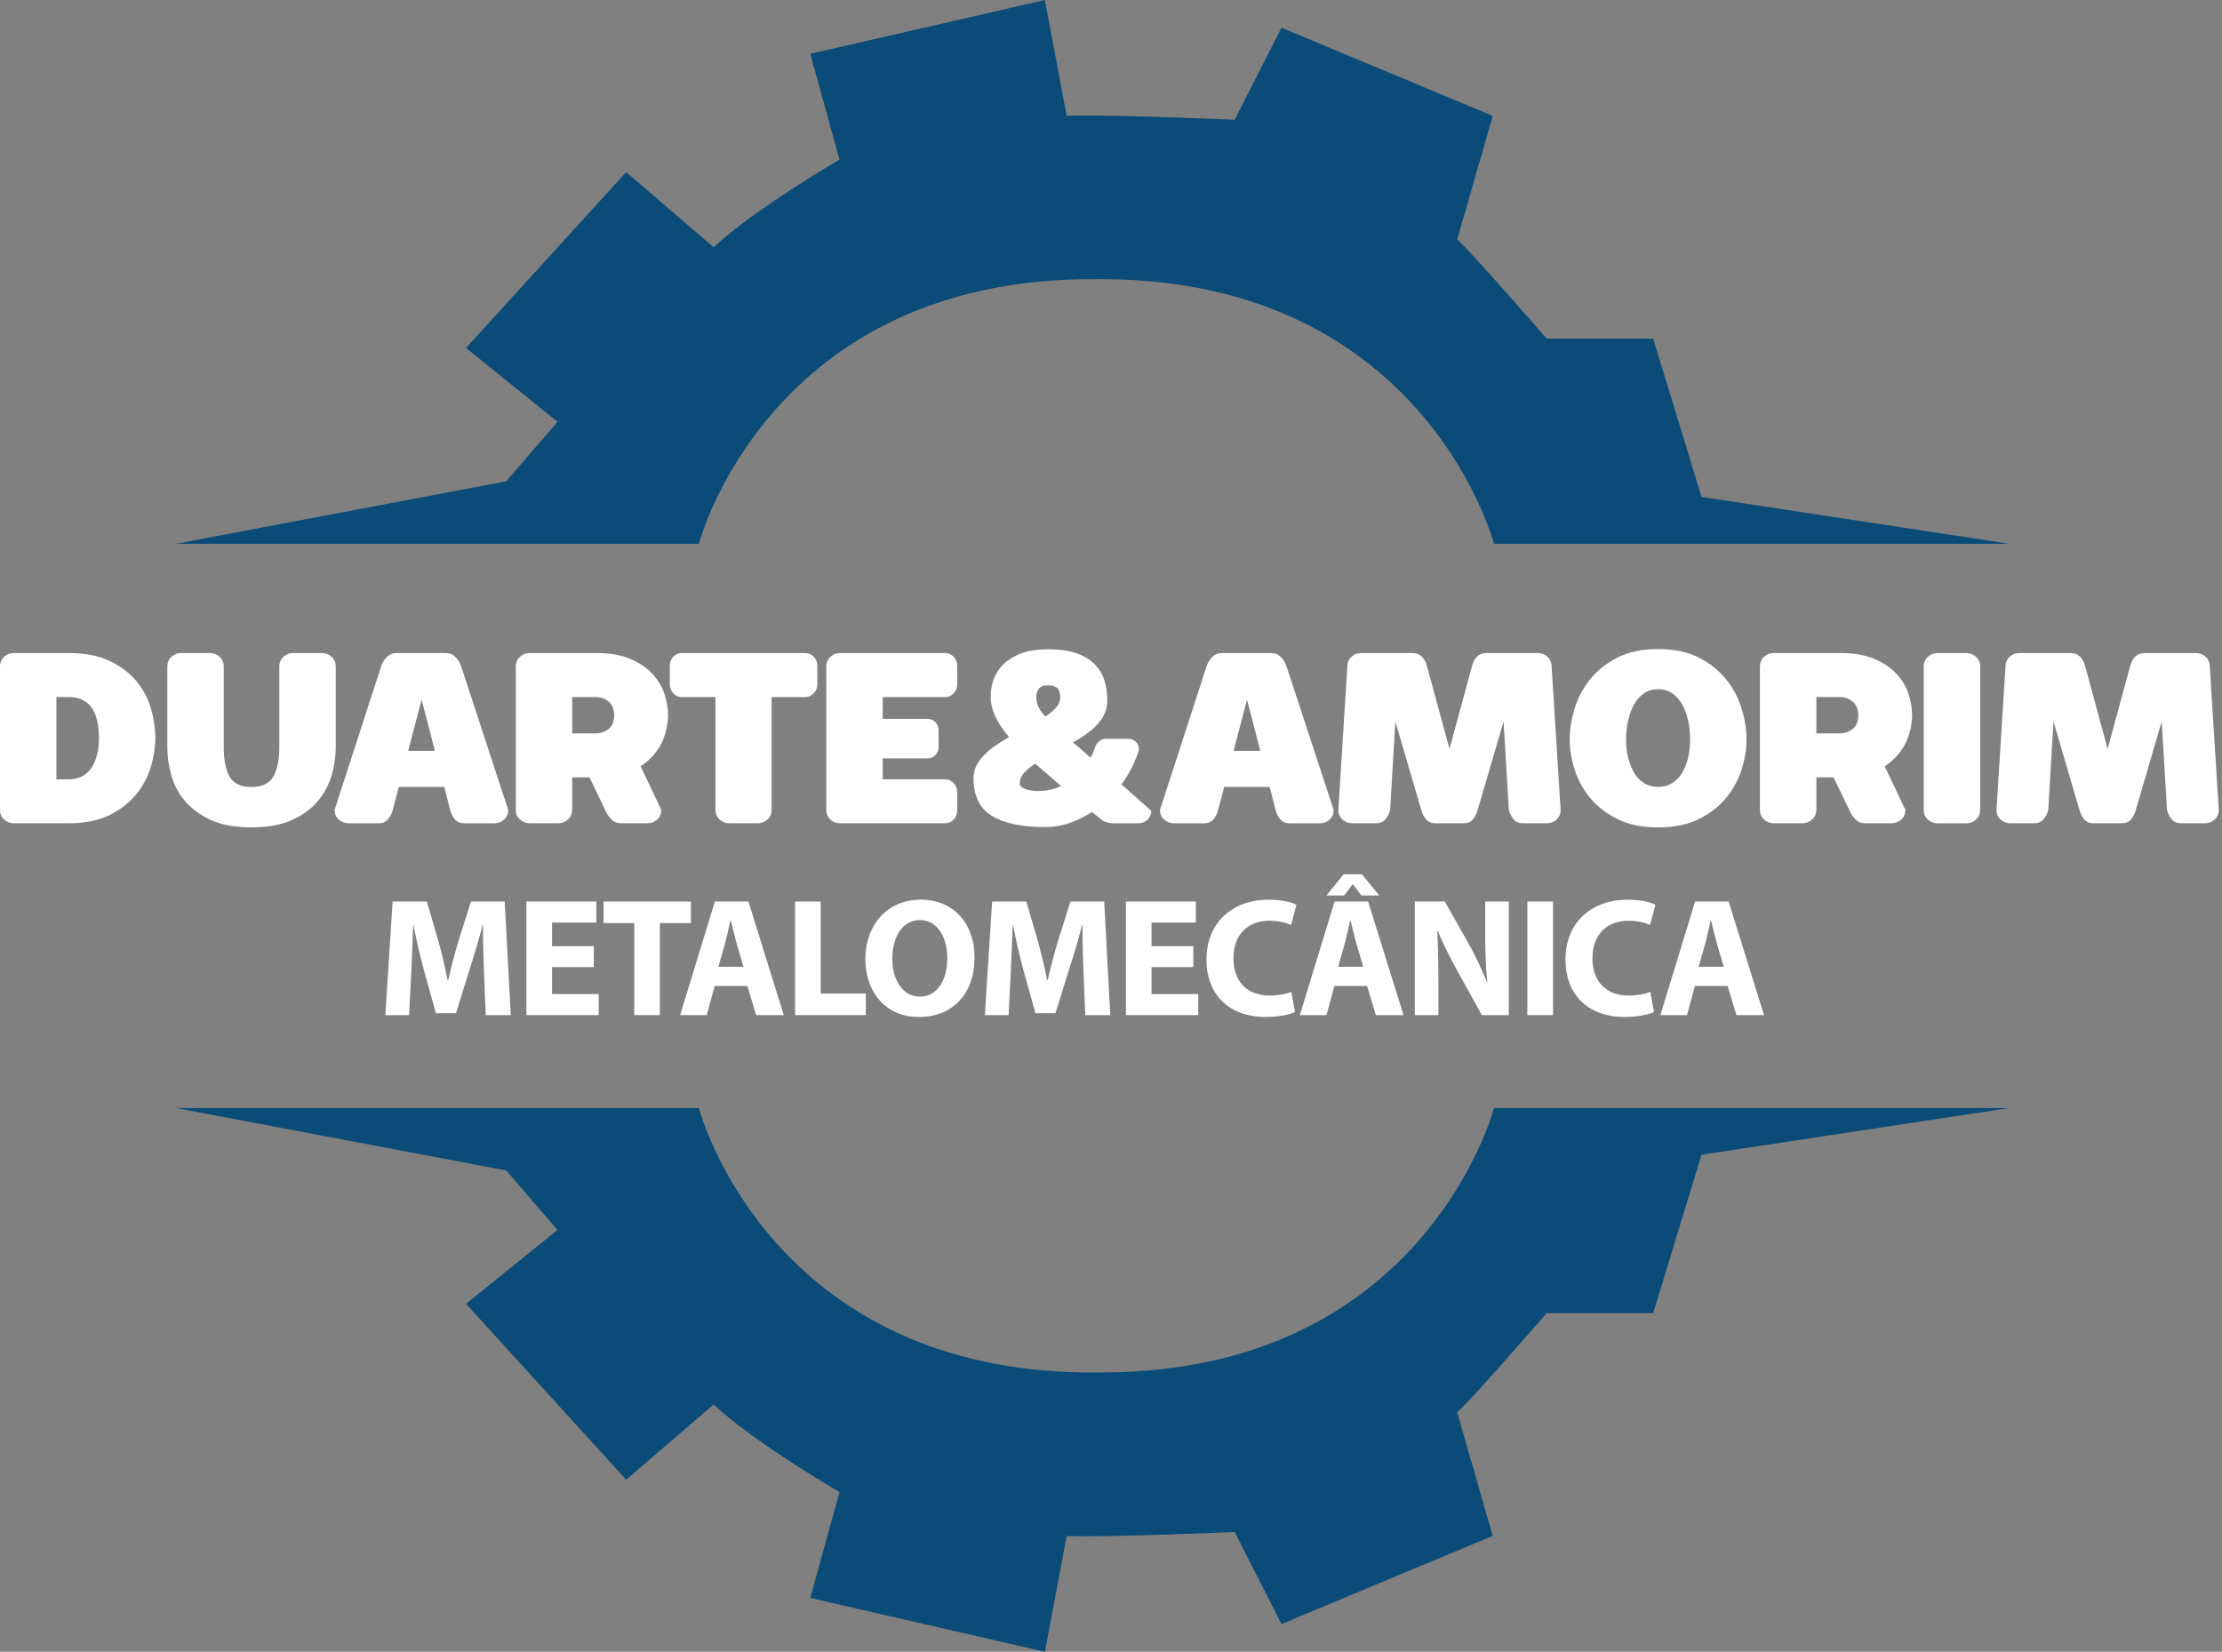 <svg width="269" height="200" viewBox="0 0 269 200" fill="none" xmlns="http://www.w3.org/2000/svg">
<rect x="0" y="0" width="269" height="200" fill="#808080" stroke="none"/>
<path d="M6.828 84.398V94.366H8.314C9.509 94.366 10.418 93.912 11.04 93.013C11.662 92.108 11.977 90.885 11.977 89.363C11.977 86.052 10.754 84.398 8.314 84.398H6.828ZM8.314 79.073C10.286 79.073 11.937 79.395 13.275 80.033C14.613 80.663 15.693 81.484 16.519 82.478C17.34 83.476 17.925 84.582 18.282 85.804C18.626 87.027 18.807 88.219 18.807 89.363C18.807 90.44 18.626 91.591 18.282 92.795C17.925 94.01 17.34 95.119 16.519 96.147C15.693 97.164 14.613 98.008 13.275 98.686C11.937 99.346 10.286 99.684 8.314 99.684H1.687C1.218 99.684 0.813 99.53 0.494 99.223C0.165 98.922 0 98.536 0 98.067V80.705C0 80.232 0.165 79.841 0.494 79.534C0.813 79.227 1.218 79.073 1.687 79.073H8.314Z" fill="white"/>
<path d="M20.255 80.7C20.255 80.231 20.415 79.841 20.746 79.533C21.079 79.226 21.477 79.072 21.946 79.072H25.396C25.864 79.072 26.266 79.226 26.592 79.533C26.918 79.841 27.087 80.231 27.087 80.7V90.491C27.087 92.02 27.323 93.195 27.796 94.035C28.261 94.863 29.139 95.287 30.436 95.287C31.73 95.287 32.611 94.863 33.095 94.035C33.571 93.195 33.812 92.02 33.812 90.491V80.7C33.812 80.231 33.98 79.841 34.31 79.533C34.632 79.226 35.029 79.072 35.502 79.072H38.956C39.421 79.072 39.826 79.226 40.16 79.533C40.486 79.841 40.643 80.231 40.643 80.7V90.491C40.643 91.567 40.486 92.685 40.16 93.84C39.826 94.991 39.271 96.03 38.495 96.974C37.723 97.912 36.684 98.682 35.36 99.282C34.051 99.882 32.405 100.177 30.436 100.177C28.459 100.177 26.816 99.882 25.515 99.282C24.218 98.682 23.168 97.912 22.381 96.974C21.593 96.03 21.046 94.991 20.731 93.84C20.408 92.685 20.255 91.567 20.255 90.491V80.7Z" fill="white"/>
<path d="M49.413 90.918H52.653L51.041 84.718L49.413 90.918ZM53.955 79.074C54.431 79.074 54.821 79.236 55.132 79.55C55.451 79.872 55.684 80.248 55.83 80.698L61.526 98.061C61.526 98.53 61.368 98.924 61.042 99.224C60.712 99.531 60.308 99.685 59.839 99.685H56.179C55.713 99.685 55.338 99.524 55.068 99.209C54.802 98.893 54.607 98.507 54.491 98.061L53.786 95.282H48.285L47.545 98.061C47.437 98.507 47.237 98.893 46.968 99.209C46.694 99.524 46.331 99.685 45.862 99.685H42.191C41.721 99.685 41.328 99.531 40.998 99.224C40.668 98.924 40.506 98.53 40.506 98.061L46.139 80.698C46.278 80.248 46.51 79.872 46.83 79.55C47.144 79.236 47.538 79.074 48.007 79.074H53.955Z" fill="white"/>
<path d="M72.093 88.8C72.731 88.8 73.263 88.616 73.706 88.241C74.137 87.862 74.355 87.319 74.355 86.617C74.355 85.912 74.137 85.365 73.706 84.975C73.263 84.589 72.731 84.398 72.093 84.398H69.276V88.8H72.093ZM80.876 86.58C80.876 87.101 80.808 87.634 80.692 88.2C80.579 88.762 80.385 89.324 80.137 89.876C79.867 90.431 79.529 90.952 79.11 91.436C78.687 91.934 78.164 92.381 77.557 92.783L80.062 98.066C80.062 98.535 79.894 98.922 79.563 99.222C79.237 99.529 78.839 99.683 78.371 99.683H75.162C74.689 99.683 74.306 99.521 74.006 99.206C73.699 98.888 73.446 98.512 73.263 98.066L71.362 94.118H69.276V98.029C69.276 98.498 69.116 98.888 68.786 99.206C68.456 99.521 68.061 99.683 67.593 99.683H64.135C63.667 99.683 63.265 99.529 62.943 99.222C62.613 98.922 62.444 98.535 62.444 98.066V80.7C62.444 80.23 62.613 79.841 62.943 79.533C63.265 79.226 63.667 79.072 64.135 79.072H72.239C73.89 79.072 75.258 79.327 76.365 79.807C77.467 80.284 78.348 80.895 79.023 81.63C79.683 82.368 80.159 83.183 80.449 84.059C80.729 84.945 80.876 85.781 80.876 86.58Z" fill="white"/>
<path d="M97.495 79.073C97.892 79.073 98.233 79.227 98.515 79.534C98.807 79.841 98.946 80.195 98.946 80.588V82.887C98.946 83.284 98.807 83.638 98.515 83.938C98.233 84.245 97.892 84.399 97.495 84.399H93.415V98.06C93.415 98.528 93.245 98.923 92.916 99.223C92.59 99.53 92.192 99.684 91.723 99.684H88.304C87.835 99.684 87.433 99.53 87.103 99.223C86.785 98.923 86.616 98.528 86.616 98.06V84.399H82.531C82.126 84.399 81.793 84.245 81.504 83.938C81.227 83.638 81.088 83.284 81.088 82.887V80.588C81.088 80.195 81.227 79.841 81.504 79.534C81.793 79.227 82.126 79.073 82.531 79.073H97.495Z" fill="white"/>
<path d="M112.327 87.042C112.676 87.042 112.978 87.173 113.241 87.44C113.496 87.718 113.629 88.04 113.629 88.411V90.455C113.629 90.83 113.496 91.156 113.241 91.429C112.978 91.692 112.676 91.828 112.327 91.828H106.863V94.367H114.434C114.831 94.367 115.18 94.512 115.462 94.827C115.74 95.128 115.878 95.48 115.878 95.881V98.17C115.878 98.57 115.74 98.923 115.462 99.223C115.18 99.53 114.831 99.684 114.434 99.684H101.721C101.245 99.684 100.844 99.53 100.525 99.223C100.195 98.923 100.03 98.528 100.03 98.06V80.705C100.03 80.232 100.195 79.841 100.525 79.534C100.844 79.227 101.245 79.073 101.721 79.073H114.434C114.831 79.073 115.18 79.227 115.462 79.534C115.74 79.841 115.878 80.195 115.878 80.588V82.887C115.878 83.284 115.74 83.638 115.462 83.938C115.18 84.245 114.831 84.399 114.434 84.399H106.863V87.042H112.327Z" fill="white"/>
<path d="M128.353 84.501C128.353 83.87 128.222 83.462 127.948 83.271C127.674 83.079 127.333 82.989 126.901 82.989C126.763 82.989 126.609 83.004 126.432 83.02C126.253 83.042 126.095 83.109 125.956 83.2C125.818 83.3 125.701 83.44 125.607 83.642C125.51 83.841 125.462 84.115 125.462 84.463C125.462 84.846 125.541 85.202 125.686 85.539C125.848 85.885 126.132 86.29 126.557 86.762C127.092 86.406 127.525 86.038 127.861 85.667C128.185 85.284 128.353 84.898 128.353 84.501ZM123.455 94.829C123.455 95.151 123.688 95.391 124.142 95.545C124.603 95.698 125.128 95.774 125.709 95.774C126.702 95.774 127.618 95.576 128.454 95.177L125.32 92.462C124.787 92.814 124.34 93.185 123.987 93.576C123.628 93.955 123.455 94.375 123.455 94.829ZM139.375 98.173C139.375 98.593 139.221 98.954 138.916 99.25C138.609 99.543 138.238 99.685 137.795 99.685H134.761C134.525 99.685 134.248 99.64 133.933 99.546C133.615 99.445 133.401 99.332 133.276 99.186L132.188 98.313C131.341 98.871 130.453 99.317 129.5 99.648C128.548 99.977 127.576 100.146 126.587 100.146C123.744 100.146 121.58 99.692 120.091 98.796C118.595 97.885 117.856 96.351 117.856 94.199C117.856 93.654 117.969 93.163 118.209 92.706C118.437 92.245 118.749 91.818 119.146 91.427C119.525 91.018 119.99 90.644 120.515 90.279C121.047 89.913 121.584 89.574 122.153 89.245C121.4 88.349 120.845 87.515 120.477 86.729C120.118 85.944 119.93 85.138 119.93 84.317C119.93 83.758 120.024 83.15 120.215 82.487C120.406 81.827 120.759 81.219 121.269 80.645C121.79 80.068 122.499 79.584 123.406 79.205C124.311 78.808 125.473 78.624 126.901 78.624C128.315 78.624 129.486 78.793 130.411 79.127C131.341 79.468 132.073 79.937 132.617 80.519C133.15 81.106 133.531 81.766 133.742 82.51C133.948 83.248 134.056 84.025 134.056 84.846C134.056 85.408 133.948 85.929 133.73 86.406C133.502 86.894 133.194 87.336 132.805 87.745C132.419 88.161 131.979 88.536 131.488 88.889C130.997 89.245 130.461 89.579 129.898 89.905C130.235 90.167 130.566 90.448 130.907 90.756C131.244 91.056 131.612 91.386 132.021 91.739C132.133 91.547 132.235 91.341 132.335 91.108C132.426 90.865 132.508 90.666 132.579 90.471C132.65 90.19 132.812 89.95 133.07 89.751C133.333 89.555 133.619 89.451 133.948 89.451H136.528C136.921 89.451 137.252 89.579 137.507 89.818C137.77 90.062 137.897 90.374 137.897 90.748C137.706 91.408 137.428 92.117 137.049 92.875C136.678 93.644 136.243 94.337 135.752 94.967L139.375 98.173Z" fill="white"/>
<path d="M149.345 90.918H152.578L150.965 84.718L149.345 90.918ZM153.886 79.074C154.355 79.074 154.749 79.236 155.06 79.55C155.379 79.872 155.615 80.248 155.754 80.698L161.454 98.061C161.454 98.53 161.297 98.924 160.97 99.224C160.636 99.531 160.235 99.685 159.766 99.685H156.106C155.637 99.685 155.262 99.524 154.999 99.209C154.726 98.893 154.531 98.507 154.419 98.061L153.71 95.282H148.209L147.47 98.061C147.365 98.507 147.162 98.893 146.896 99.209C146.622 99.524 146.255 99.685 145.789 99.685H142.122C141.653 99.685 141.255 99.531 140.929 99.224C140.592 98.924 140.43 98.53 140.43 98.061L146.064 80.698C146.209 80.248 146.438 79.872 146.753 79.55C147.072 79.236 147.463 79.074 147.931 79.074H153.886Z" fill="white"/>
<path d="M173.75 99.684C173.281 99.684 172.91 99.524 172.643 99.208C172.378 98.893 172.174 98.515 172.059 98.061L168.923 87.357L168.294 98.061C168.181 98.515 167.978 98.893 167.712 99.208C167.438 99.524 167.071 99.684 166.605 99.684H163.706C163.245 99.684 162.848 99.531 162.514 99.223C162.184 98.923 162.023 98.53 162.023 98.061L163.114 80.701C163.114 80.233 163.283 79.843 163.606 79.536C163.935 79.227 164.329 79.074 164.806 79.074H171.004C171.898 79.074 172.482 79.617 172.763 80.701L175.478 90.673L178.193 80.701C178.475 79.617 179.052 79.074 179.949 79.074H186.156C186.624 79.074 187.021 79.227 187.352 79.536C187.673 79.843 187.843 80.233 187.843 80.701L188.934 98.061C188.934 98.53 188.773 98.923 188.443 99.223C188.113 99.531 187.715 99.684 187.247 99.684H184.355C183.886 99.684 183.515 99.524 183.241 99.208C182.979 98.893 182.78 98.515 182.664 98.061L182.026 87.357L178.891 98.061C178.775 98.515 178.584 98.893 178.314 99.208C178.048 99.524 177.676 99.684 177.207 99.684H173.75Z" fill="white"/>
<path d="M200.733 95.282C201.371 95.282 201.93 95.129 202.424 94.829C202.917 94.513 203.322 94.108 203.639 93.576C203.955 93.043 204.199 92.431 204.368 91.742C204.532 91.049 204.608 90.332 204.608 89.579C204.608 88.757 204.532 87.976 204.368 87.235C204.199 86.491 203.955 85.839 203.639 85.277C203.322 84.719 202.917 84.265 202.424 83.941C201.93 83.612 201.371 83.45 200.733 83.45C200.104 83.45 199.542 83.612 199.042 83.941C198.551 84.265 198.153 84.719 197.834 85.277C197.516 85.839 197.276 86.491 197.107 87.235C196.938 87.976 196.859 88.757 196.859 89.579C196.859 90.332 196.938 91.049 197.107 91.742C197.276 92.431 197.516 93.043 197.834 93.576C198.153 94.108 198.551 94.513 199.042 94.829C199.542 95.129 200.104 95.282 200.733 95.282ZM200.733 100.184C198.764 100.184 197.092 99.832 195.738 99.138C194.377 98.447 193.271 97.566 192.419 96.512C191.584 95.458 190.968 94.307 190.59 93.062C190.211 91.817 190.03 90.659 190.03 89.579C190.03 88.42 190.211 87.205 190.59 85.914C190.968 84.617 191.584 83.44 192.419 82.355C193.271 81.275 194.377 80.375 195.738 79.66C197.092 78.946 198.764 78.59 200.733 78.59C202.706 78.59 204.378 78.946 205.737 79.66C207.098 80.375 208.204 81.275 209.048 82.355C209.891 83.44 210.499 84.617 210.878 85.914C211.261 87.205 211.44 88.42 211.44 89.579C211.44 90.659 211.261 91.817 210.878 93.062C210.499 94.307 209.891 95.458 209.048 96.512C208.204 97.566 207.098 98.447 205.737 99.138C204.378 99.832 202.706 100.184 200.733 100.184Z" fill="white"/>
<path d="M222.707 88.8C223.344 88.8 223.877 88.616 224.319 88.241C224.742 87.862 224.968 87.319 224.968 86.617C224.968 85.912 224.742 85.365 224.319 84.975C223.877 84.589 223.344 84.398 222.707 84.398H219.894V88.8H222.707ZM231.483 86.58C231.483 87.101 231.421 87.634 231.306 88.2C231.193 88.762 230.998 89.324 230.747 89.876C230.477 90.431 230.143 90.952 229.715 91.436C229.3 91.934 228.778 92.381 228.171 92.783L230.668 98.066C230.668 98.535 230.508 98.922 230.174 99.222C229.847 99.529 229.453 99.683 228.976 99.683H225.774C225.302 99.683 224.919 99.521 224.612 99.206C224.305 98.888 224.057 98.512 223.877 98.066L221.968 94.118H219.894V98.029C219.894 98.498 219.725 98.888 219.403 99.206C219.065 99.521 218.672 99.683 218.203 99.683H214.752C214.276 99.683 213.879 99.529 213.556 99.222C213.222 98.922 213.061 98.535 213.061 98.066V80.7C213.061 80.23 213.222 79.841 213.556 79.533C213.879 79.226 214.276 79.072 214.752 79.072H222.852C224.499 79.072 225.872 79.327 226.978 79.807C228.08 80.284 228.962 80.895 229.637 81.63C230.297 82.368 230.773 83.183 231.063 84.059C231.336 84.945 231.483 85.781 231.483 86.58Z" fill="white"/>
<path d="M239.722 98.065C239.722 98.534 239.56 98.924 239.229 99.228C238.9 99.535 238.507 99.689 238.038 99.689H234.58C234.111 99.689 233.706 99.535 233.387 99.228C233.058 98.924 232.889 98.534 232.889 98.065V80.698C232.889 80.23 233.058 79.847 233.387 79.539C233.706 79.232 234.111 79.078 234.58 79.078H238.038C238.507 79.078 238.9 79.232 239.229 79.539C239.56 79.847 239.722 80.23 239.722 80.698V98.065Z" fill="white"/>
<path d="M253.433 99.684C252.956 99.684 252.586 99.524 252.32 99.208C252.05 98.893 251.858 98.515 251.742 98.061L248.599 87.357L247.969 98.061C247.856 98.515 247.662 98.893 247.387 99.208C247.114 99.524 246.746 99.684 246.278 99.684H243.386C242.917 99.684 242.52 99.531 242.19 99.223C241.868 98.923 241.699 98.53 241.699 98.061L242.79 80.701C242.79 80.233 242.959 79.843 243.282 79.536C243.611 79.227 244.009 79.074 244.481 79.074H250.684C251.573 79.074 252.158 79.617 252.443 80.701L255.155 90.673L257.87 80.701C258.15 79.617 258.736 79.074 259.625 79.074H265.835C266.3 79.074 266.697 79.227 267.027 79.536C267.357 79.843 267.519 80.233 267.519 80.701L268.61 98.061C268.61 98.53 268.448 98.923 268.119 99.223C267.789 99.531 267.395 99.684 266.923 99.684H264.031C263.562 99.684 263.199 99.524 262.917 99.208C262.655 98.893 262.456 98.515 262.34 98.061L261.702 87.357L258.567 98.061C258.45 98.515 258.26 98.893 257.99 99.208C257.728 99.524 257.352 99.684 256.883 99.684H253.433Z" fill="white"/>
<path d="M21.323 65.841H84.627L84.668 65.646C84.668 65.646 93.171 33.492 132.749 33.803H132.879H133.165H133.832C161.085 34.022 173.254 49.768 178.062 59.046C180.08 62.92 180.811 65.646 180.811 65.646L180.888 65.841H243.246L205.992 60.168L200.133 40.997H187.234C187.234 40.997 178.245 30.619 176.411 28.989L180.716 14.029L155.136 3.356L149.477 14.502C149.477 14.502 134.236 13.835 129.128 14.014L126.5 9.26628e-05L98.096 6.518L101.633 19.333C101.633 19.333 91.511 25.187 86.392 29.938L75.806 20.84L56.421 42.129L67.492 51.074L61.285 58.278L21.323 65.841Z" fill="#0A4B77"/>
<path fill-rule="evenodd" clip-rule="evenodd" d="M21.323 134.162H84.629L84.668 134.353C84.668 134.353 93.171 166.491 132.749 166.184H132.879H133.165C133.394 166.184 133.611 166.184 133.832 166.177C161.085 165.977 173.254 150.246 178.062 140.961C180.08 137.101 180.811 134.353 180.811 134.353L180.886 134.162H243.246L205.992 139.818L200.133 159.007H187.234C187.234 159.007 178.245 169.372 176.411 171.011L180.716 185.963L155.136 196.647L149.477 185.498C149.477 185.498 134.236 186.165 129.128 185.985L126.5 200L98.096 193.486L101.633 180.656C101.633 180.656 91.511 174.821 86.392 170.059L75.806 179.163L56.421 157.871L67.492 148.927L61.285 141.723L21.323 134.162Z" fill="#0A4B77"/>
<path fill-rule="evenodd" clip-rule="evenodd" d="M58.809 122.913H61.834L61.099 109.159H57.015L55.569 113.727C55.096 115.283 54.627 117.076 54.263 118.667H54.181C53.875 117.059 53.465 115.341 53.019 113.774L51.671 109.159H47.53L46.651 122.913H49.526L49.792 117.69C49.873 115.977 49.954 113.856 50.018 111.998H50.058C50.406 113.814 50.856 115.752 51.301 117.383L52.77 122.687H55.2L56.871 117.32C57.403 115.711 57.976 113.751 58.422 111.998H58.468C58.468 114.017 58.526 115.995 58.589 117.649L58.809 122.913Z" fill="white"/>
<path fill-rule="evenodd" clip-rule="evenodd" d="M71.887 114.566H66.833V111.709H72.195V109.159H63.727V122.913H72.484V120.362H66.833V117.099H71.887V114.566Z" fill="white"/>
<path fill-rule="evenodd" clip-rule="evenodd" d="M76.787 122.913H79.888V111.773H83.641V109.159H73.073V111.773H76.787V122.913Z" fill="white"/>
<path fill-rule="evenodd" clip-rule="evenodd" d="M90.481 119.384L91.539 122.913H94.888L90.603 109.159H86.542L82.337 122.913H85.559L86.519 119.384H90.481ZM86.971 117.059L87.803 114.138C88.012 113.34 88.237 112.305 88.416 111.484H88.48C88.682 112.282 88.926 113.323 89.151 114.138L90.007 117.059H86.971Z" fill="white"/>
<path fill-rule="evenodd" clip-rule="evenodd" d="M96.251 122.913H104.822V120.298H99.357V109.159H96.251V122.913Z" fill="white"/>
<path fill-rule="evenodd" clip-rule="evenodd" d="M111.248 123.137C115.267 123.137 117.98 120.424 117.98 115.891C117.98 112.097 115.679 108.933 111.456 108.933C107.414 108.933 104.759 112.015 104.759 116.14C104.759 120.054 107.17 123.137 111.231 123.137H111.248ZM111.353 120.668C109.27 120.668 108.026 118.65 108.026 116.059C108.026 113.484 109.23 111.403 111.369 111.403C113.516 111.403 114.678 113.525 114.678 115.995C114.678 118.69 113.475 120.668 111.369 120.668H111.353Z" fill="white"/>
<path fill-rule="evenodd" clip-rule="evenodd" d="M131.386 122.913H134.411L133.677 109.159H129.593L128.147 113.727C127.673 115.283 127.204 117.076 126.841 118.667H126.758C126.453 117.059 126.043 115.341 125.597 113.774L124.249 109.159H120.108L119.228 122.913H122.103L122.37 117.69C122.45 115.977 122.531 113.856 122.595 111.998H122.635C122.983 113.814 123.433 115.752 123.879 117.383L125.348 122.687H127.777L129.448 117.32C129.981 115.711 130.553 113.751 130.999 111.998H131.045C131.045 114.017 131.103 115.995 131.166 117.649L131.386 122.913Z" fill="white"/>
<path fill-rule="evenodd" clip-rule="evenodd" d="M144.465 114.566H139.41V111.709H144.772V109.159H136.304V122.913H145.061V120.362H139.41V117.099H144.465V114.566Z" fill="white"/>
<path fill-rule="evenodd" clip-rule="evenodd" d="M156.323 120.095C155.692 120.362 154.669 120.547 153.708 120.547C150.956 120.547 149.324 118.811 149.324 116.059C149.324 112.976 151.245 111.483 153.691 111.483C154.813 111.483 155.692 111.732 156.299 111.998L156.953 109.546C156.404 109.262 155.178 108.933 153.569 108.933C149.406 108.933 146.056 111.524 146.056 116.221C146.056 120.159 148.509 123.137 153.264 123.137C154.917 123.137 156.218 122.808 156.773 122.542L156.323 120.095ZM165.506 119.384L166.565 122.912H169.914L165.629 109.159H161.568L157.362 122.912H160.585L161.545 119.384H165.506ZM161.996 117.059L162.828 114.138C163.037 113.34 163.262 112.304 163.442 111.483H163.506C163.708 112.282 163.951 113.323 164.176 114.138L165.032 117.059H161.996ZM162.667 105.856L160.585 108.424H162.731L163.748 107.076H163.788L164.812 108.424H166.975L164.87 105.856H162.667ZM174.136 122.912V118.771C174.136 116.526 174.095 114.59 173.992 112.75H174.072C174.726 114.363 175.646 116.116 176.461 117.609L179.399 122.912H182.661V109.159H179.804V113.161C179.804 115.242 179.867 117.099 180.053 118.915H180.011C179.376 117.36 178.584 115.647 177.767 114.201L174.911 109.159H171.278V122.912H174.136Z" fill="white"/>
<path fill-rule="evenodd" clip-rule="evenodd" d="M184.903 109.159V122.913H188.01V109.159H184.903Z" fill="white"/>
<path fill-rule="evenodd" clip-rule="evenodd" d="M199.784 120.095C199.153 120.362 198.13 120.547 197.17 120.547C194.417 120.547 192.785 118.811 192.785 116.059C192.785 112.976 194.706 111.483 197.152 111.483C198.275 111.483 199.153 111.732 199.76 111.998L200.414 109.546C199.865 109.262 198.639 108.933 197.03 108.933C192.867 108.933 189.517 111.524 189.517 116.221C189.517 120.159 191.97 123.137 196.724 123.137C198.378 123.137 199.679 122.808 200.234 122.542L199.784 120.095Z" fill="white"/>
<path fill-rule="evenodd" clip-rule="evenodd" d="M209.151 119.384L210.21 122.913H213.559L209.273 109.159H205.213L201.007 122.913H204.229L205.19 119.384H209.151ZM205.641 117.059L206.473 114.138C206.682 113.34 206.907 112.305 207.087 111.484H207.151C207.353 112.282 207.596 113.323 207.821 114.138L208.677 117.059H205.641Z" fill="white"/>
</svg>
